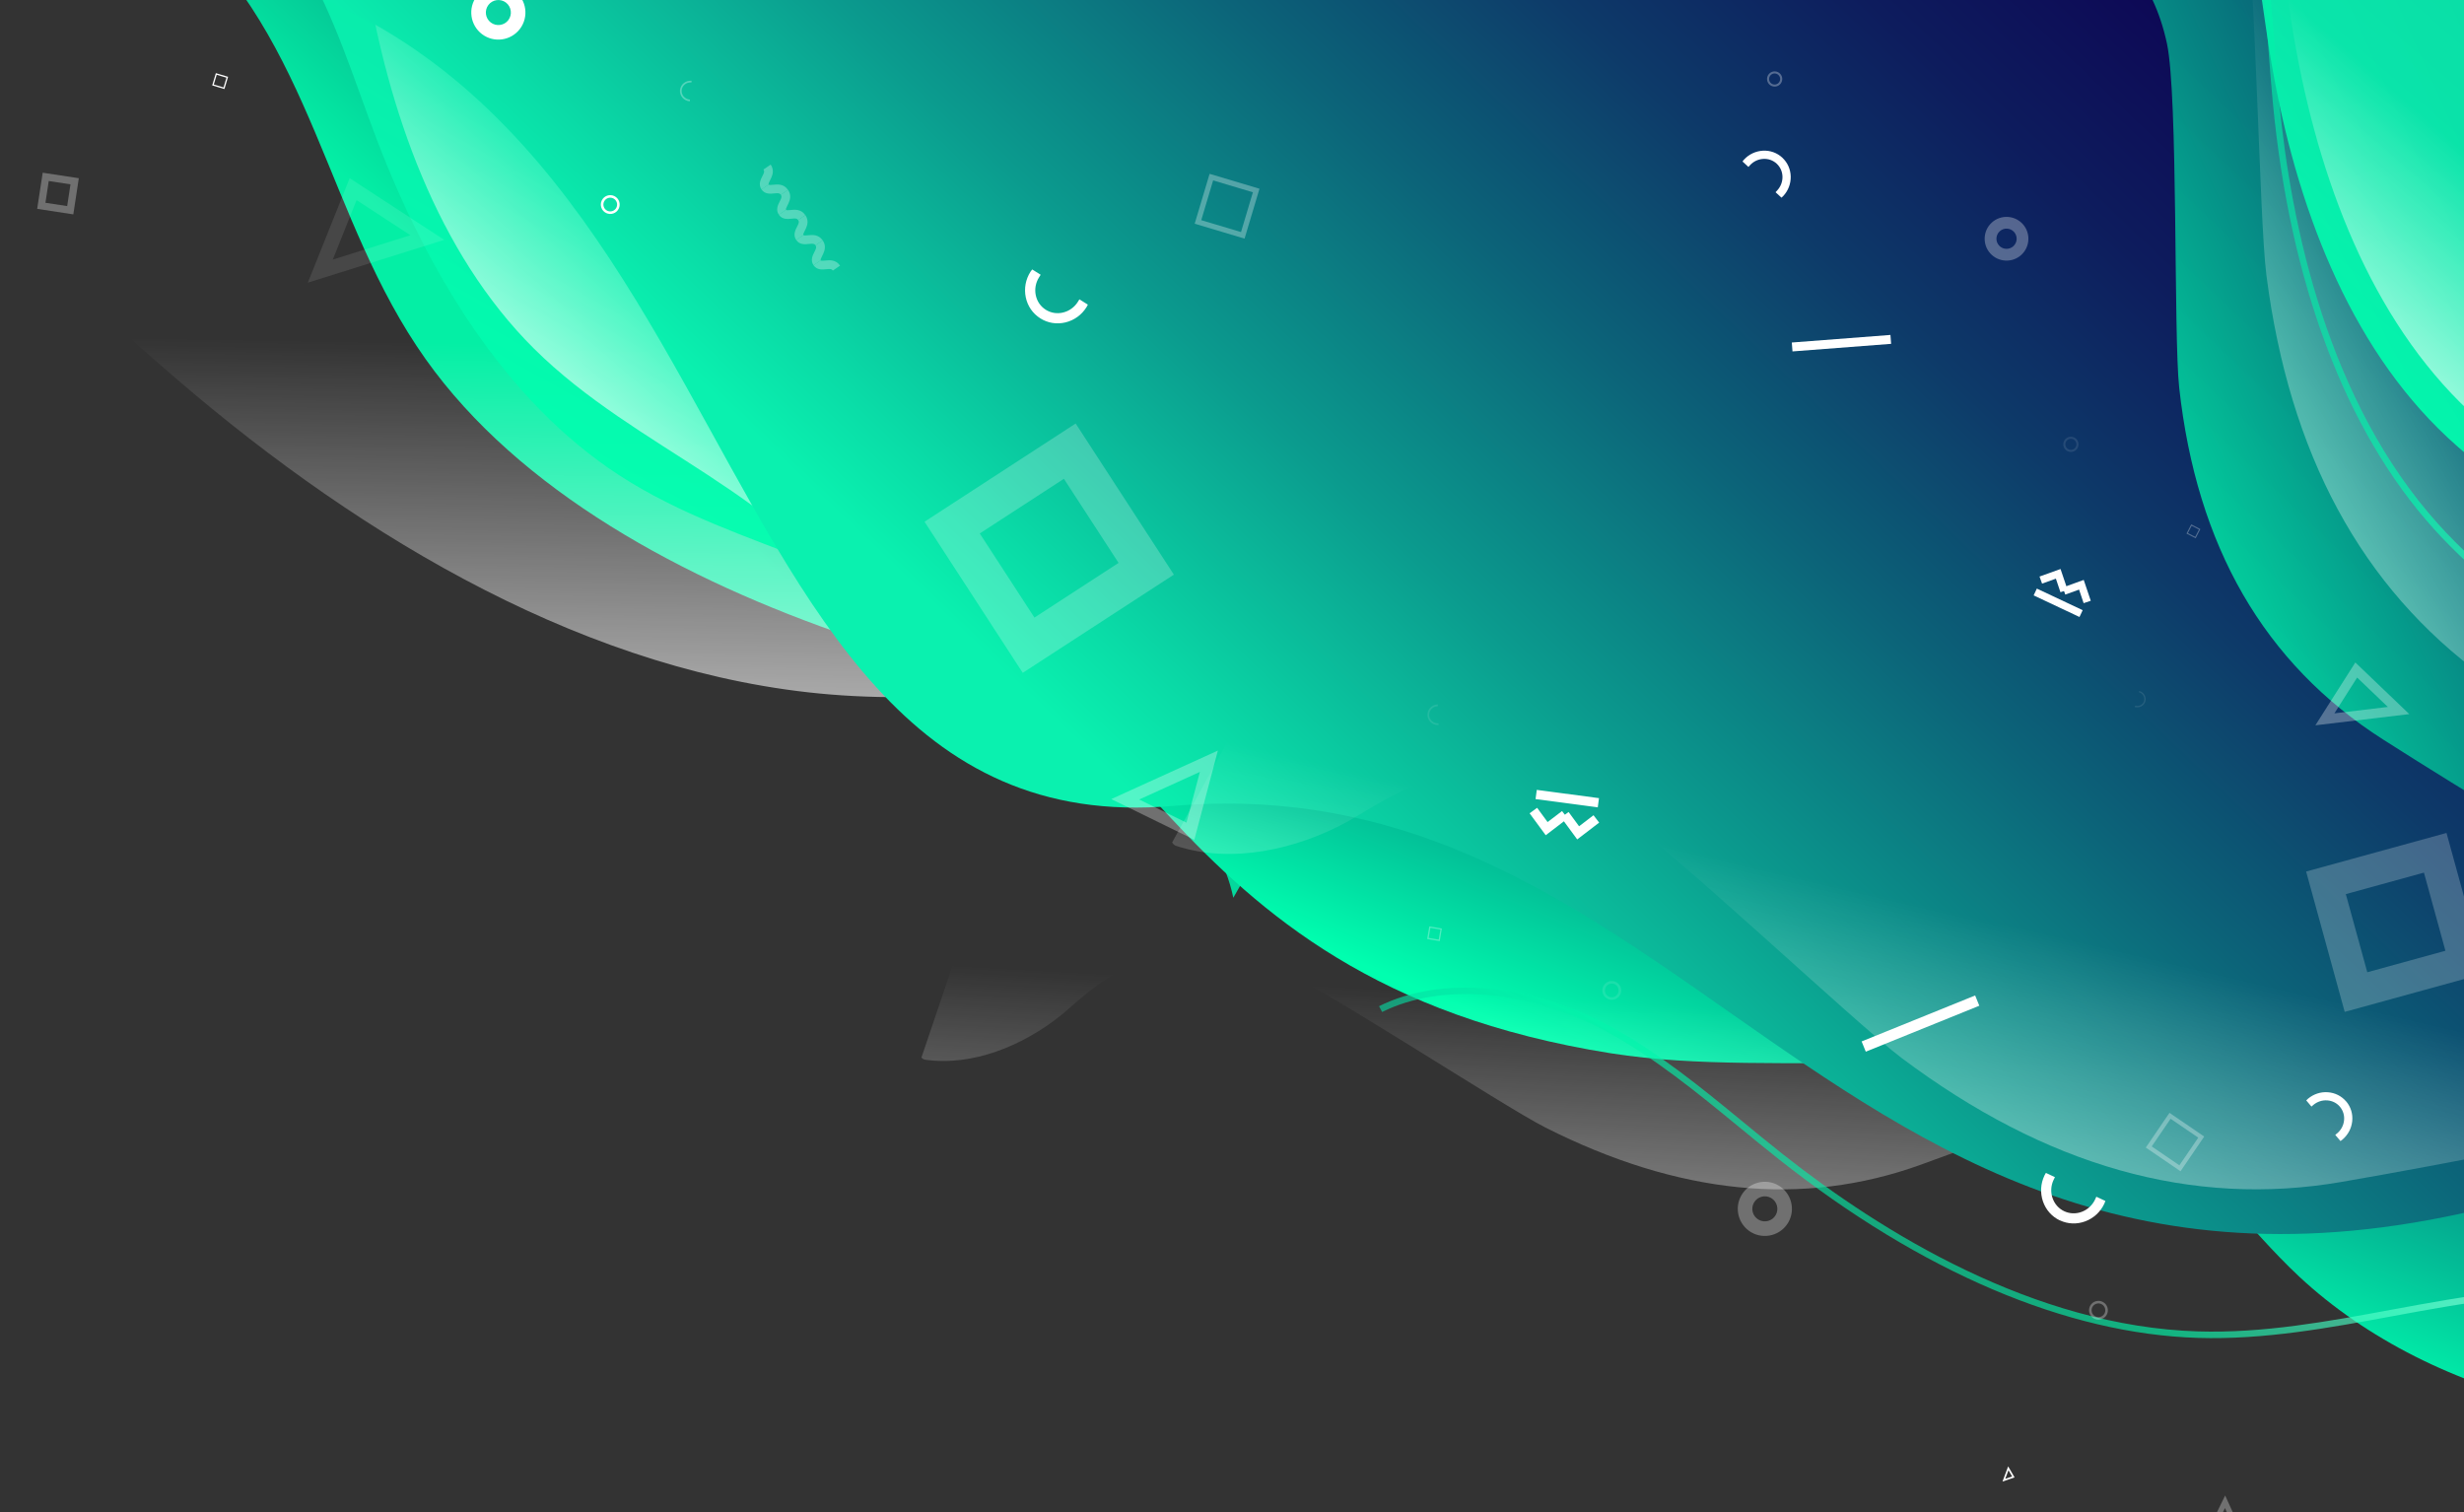 <svg xmlns="http://www.w3.org/2000/svg" xmlns:xlink="http://www.w3.org/1999/xlink" viewBox="0 0 819.4 502.81"><rect x="0" y="0" width="819.4" height="502.81" fill="#333333" stroke="none"/><defs><style>      .cls-1 {        fill: url(#Degradado_sin_nombre_1074);      }      .cls-1, .cls-2, .cls-3, .cls-4, .cls-5, .cls-6 {        mix-blend-mode: overlay;      }      .cls-1, .cls-4, .cls-5 {        opacity: .68;      }      .cls-2 {        fill: url(#Degradado_sin_nombre_1074-2);      }      .cls-2, .cls-7, .cls-3, .cls-6 {        opacity: .78;      }      .cls-7 {        fill: url(#Dégradé_sans_nom_162);      }      .cls-3 {        fill: url(#Degradado_sin_nombre_1074-5);      }      .cls-8 {        fill: url(#Dégradé_sans_nom_39);      }      .cls-8, .cls-9 {        opacity: .63;      }      .cls-10, .cls-11 {        opacity: .3;      }      .cls-12, .cls-11, .cls-13, .cls-14 {        fill: #fff;      }      .cls-15 {        fill: none;      }      .cls-16 {        fill: url(#Dégradé_sans_nom_36-2);      }      .cls-16, .cls-17, .cls-18 {        opacity: .92;      }      .cls-17 {        fill: url(#Dégradé_sans_nom_36);      }      .cls-19 {        isolation: isolate;      }      .cls-4 {        fill: url(#Degradado_sin_nombre_1074-6);      }      .cls-5 {        fill: url(#Degradado_sin_nombre_1074-4);      }      .cls-13 {        opacity: .1;      }      .cls-14 {        opacity: .22;      }      .cls-20 {        fill: url(#Dégradé_sans_nom_12);      }      .cls-21 {        fill: url(#Dégradé_sans_nom_64);      }      .cls-18 {        fill: url(#Dégradé_sans_nom_62);      }      .cls-6 {        fill: url(#Degradado_sin_nombre_1074-3);      }      .cls-9 {        fill: url(#Dégradé_sans_nom_39-2);      }      .cls-22 {        clip-path: url(#clippath);      }    </style><clipPath id="clippath"><rect class="cls-15" width="819.4" height="502.81"></rect></clipPath><linearGradient id="D&#xE9;grad&#xE9;_sans_nom_62" data-name="D&#xE9;grad&#xE9; sans nom 62" x1="-13065.49" y1="30184.86" x2="-12933.29" y2="30811.89" gradientTransform="translate(-2676.73 19502.54) rotate(27.98) scale(.5 -.61)" gradientUnits="userSpaceOnUse"><stop offset=".09" stop-color="#00ffaf"></stop><stop offset=".13" stop-color="#00f0a9"></stop><stop offset=".22" stop-color="#02cb9c"></stop><stop offset=".34" stop-color="#068e86"></stop><stop offset=".48" stop-color="#0a3c68"></stop><stop offset=".57" stop-color="#0e0354"></stop></linearGradient><linearGradient id="D&#xE9;grad&#xE9;_sans_nom_64" data-name="D&#xE9;grad&#xE9; sans nom 64" x1="-11615.71" y1="27524.65" x2="-11525.04" y2="27860.18" gradientTransform="translate(6049.7 20654.42) rotate(8.37) scale(.72 -.7)" gradientUnits="userSpaceOnUse"><stop offset="0" stop-color="#00ffaf"></stop><stop offset=".19" stop-color="#03c198"></stop><stop offset=".41" stop-color="#077e80"></stop><stop offset=".6" stop-color="#0a496d"></stop><stop offset=".78" stop-color="#0c225f"></stop><stop offset=".91" stop-color="#0d0b57"></stop><stop offset="1" stop-color="#0e0354"></stop></linearGradient><linearGradient id="Degradado_sin_nombre_1074" data-name="Degradado sin nombre 1074" x1="-3412.47" y1="15205.77" x2="-3365.1" y2="15371.55" gradientTransform="translate(-5206.13 9748.56) rotate(-161.3) scale(.72 .7)" gradientUnits="userSpaceOnUse"><stop offset="0" stop-color="#fff"></stop><stop offset="1" stop-color="#fff" stop-opacity="0"></stop></linearGradient><linearGradient id="Degradado_sin_nombre_1074-2" data-name="Degradado sin nombre 1074" x1="-5019.91" y1="13871.48" x2="-4896.08" y2="14053.93" gradientTransform="translate(-8258.1 6239.28) rotate(-145.59) scale(.72 .7)" xlink:href="#Degradado_sin_nombre_1074"></linearGradient><linearGradient id="D&#xE9;grad&#xE9;_sans_nom_39" data-name="D&#xE9;grad&#xE9; sans nom 39" x1="-1751.82" y1="12684.87" x2="-1751.82" y2="12882.2" gradientTransform="translate(-5162.06 7296.94) rotate(-148.08) scale(.72 .7) skewX(-.22)" gradientUnits="userSpaceOnUse"><stop offset="0" stop-color="#06d59f"></stop><stop offset=".35" stop-color="#00ffaf"></stop><stop offset="1" stop-color="#bfffea"></stop></linearGradient><linearGradient id="D&#xE9;grad&#xE9;_sans_nom_36" data-name="D&#xE9;grad&#xE9; sans nom 36" x1="-1381.99" y1="12991.01" x2="-1162.81" y2="13313.94" gradientTransform="translate(-8374.15 3413.22) rotate(-117.2) scale(.72 .7)" gradientUnits="userSpaceOnUse"><stop offset="0" stop-color="#00ffaf"></stop><stop offset=".29" stop-color="#0af1af"></stop><stop offset=".56" stop-color="#09eaab"></stop><stop offset=".97" stop-color="#06d6a0"></stop><stop offset="1" stop-color="#06d59f"></stop></linearGradient><linearGradient id="Degradado_sin_nombre_1074-3" data-name="Degradado sin nombre 1074" x1="-1074.86" y1="13269.23" x2="-1004.49" y2="13372.9" gradientTransform="translate(-9024.16 1837.39) rotate(-105.43) scale(.72 .7)" xlink:href="#Degradado_sin_nombre_1074"></linearGradient><linearGradient id="D&#xE9;grad&#xE9;_sans_nom_12" data-name="D&#xE9;grad&#xE9; sans nom 12" x1="-899.71" y1="524.92" x2="-256.72" y2="523.7" gradientTransform="translate(-263.86 178.78) rotate(133.48) scale(1 -1)" gradientUnits="userSpaceOnUse"><stop offset=".08" stop-color="#0e0354"></stop><stop offset=".15" stop-color="#0d0956"></stop><stop offset=".25" stop-color="#0d1c5d"></stop><stop offset=".36" stop-color="#0d3a69"></stop><stop offset=".48" stop-color="#0c6479"></stop><stop offset=".62" stop-color="#0b9b8e"></stop><stop offset=".76" stop-color="#0adca7"></stop><stop offset=".81" stop-color="#0af1af"></stop></linearGradient><linearGradient id="D&#xE9;grad&#xE9;_sans_nom_162" data-name="D&#xE9;grad&#xE9; sans nom 162" x1="-1399.97" y1="13979.92" x2="-1329.86" y2="14425.56" gradientTransform="translate(-9024.16 1837.39) rotate(-105.43) scale(.72 .7)" gradientUnits="userSpaceOnUse"><stop offset=".18" stop-color="#00ffaf"></stop><stop offset=".22" stop-color="#00f0a9"></stop><stop offset=".39" stop-color="#04a990"></stop><stop offset=".55" stop-color="#086d7a"></stop><stop offset=".69" stop-color="#0a3f69"></stop><stop offset=".82" stop-color="#0c1e5d"></stop><stop offset=".93" stop-color="#0d0a56"></stop><stop offset="1" stop-color="#0e0354"></stop></linearGradient><linearGradient id="Degradado_sin_nombre_1074-4" data-name="Degradado sin nombre 1074" x1="-1355.25" y1="14009.16" x2="-1297.85" y2="14210.03" gradientTransform="translate(-9024.16 1837.39) rotate(-105.43) scale(.72 .7)" xlink:href="#Degradado_sin_nombre_1074"></linearGradient><linearGradient id="D&#xE9;grad&#xE9;_sans_nom_36-2" data-name="D&#xE9;grad&#xE9; sans nom 36" x1="-1322.92" y1="14151.29" x2="-1103.74" y2="14474.23" gradientTransform="translate(-9024.16 1837.39) rotate(-105.43) scale(.72 .7)" xlink:href="#D&#xE9;grad&#xE9;_sans_nom_36"></linearGradient><linearGradient id="Degradado_sin_nombre_1074-5" data-name="Degradado sin nombre 1074" x1="-1335.49" y1="14144.67" x2="-1265.13" y2="14248.34" gradientTransform="translate(-9024.16 1837.39) rotate(-105.43) scale(.72 .7)" xlink:href="#Degradado_sin_nombre_1074"></linearGradient><linearGradient id="D&#xE9;grad&#xE9;_sans_nom_39-2" data-name="D&#xE9;grad&#xE9; sans nom 39" x1="-749.3" y1="14397.06" x2="-749.3" y2="14594.39" gradientTransform="translate(-9243.19 1595.98) rotate(-101.8) scale(.72 .7) skewX(-.22)" xlink:href="#D&#xE9;grad&#xE9;_sans_nom_39"></linearGradient><linearGradient id="Degradado_sin_nombre_1074-6" data-name="Degradado sin nombre 1074" x1="-2083.71" y1="12606.27" x2="-2026.31" y2="12807.14" gradientTransform="translate(-4920.15 7465.63) rotate(-151.24) scale(.72 .7)" xlink:href="#Degradado_sin_nombre_1074"></linearGradient></defs><g class="cls-19"><g id="Calque_2" data-name="Calque 2"><g id="Calque_1-2" data-name="Calque 1"><g class="cls-22"><g><path class="cls-18" d="M410.14,298.54c-4.86-23.41-26.23-45.12-50.37-58.01-23.89-12.76-50.86-19.85-76.83-28.69-55.74-18.99-110.29-48.61-141.4-92.42C108.39,72.71,104.14,13.53,59.16-26.02c-3.41-2.99-7.56-6-10.8-9.35-1.46-1.51-2.73-3.09-3.67-4.77,2.22-.54,1.86.09,3.75.35,9.62,1.31,23.7,10.93,32.36,14.93l406.85,187.7-77.52,135.7Z"></path><path class="cls-21" d="M849.69,467.46c-32.89-7.1-63.05-22.43-84.95-42.82-17.83-16.61-30.7-36.6-52.47-50.18-50.99-31.81-118.59-15-176.63-24.22-155.14-24.65-154.87-134.91-247.29-154.69-56.58-12.11,626.97,60.86,626.97,60.86,0,0,2.34,14.15,5.8,35.07l-30.3,180.89c-13.81-.35-27.73-2.02-41.12-4.91Z"></path><path class="cls-1" d="M357.23,201.57l-50.8,150.07c.31.39.71.66,1.23.74,15.71,2.25,32.55-4.62,45.22-14.82,8.84-7.11,30.98-32.02,69.48-16.74,15.56,6.17,77.04,46.78,91.55,54.11,44.02,22.23,85.51,26.57,124.82,12.38,29.6-10.69,58.14-22.11,87.53-32.81,15.37-5.6,32.27-9.95,49.59-11.22l-418.63-141.71Z"></path><path class="cls-2" d="M-126.04,30.9c31.3-4.11,67,5.96,95.44,23.01C2.32,73.65,29.72,101.09,58.79,126.08c62.42,53.65,138.23,98.37,217.38,104.86,84.37,6.92,166.16-29.76,248.86-3.56,6.26,1.98,13.03,4.86,19.67,6.4,2.98.69,5.93,1.1,8.8,1.04-.75-3.05-1.35-2.18-2.96-4.27-8.15-10.64-30.35-20.79-41.45-28.4L-3.02-148.67-126.04,30.9Z"></path></g><path class="cls-8" d="M869.65,429.2l-.19,2.14c-24.68-2.74-49.64,1.87-73.77,6.32-21.05,3.89-42.82,7.91-64.78,7.23-43.7-1.34-91.88-21.88-139.34-59.38-4.48-3.54-8.97-7.23-13.32-10.8-13.85-11.37-28.16-23.12-44.13-31.75-.05-.03-.11-.06-.16-.09-25.47-13.71-54.63-16.2-74.33-6.35l-1.03-1.93c20.32-10.16,50.28-7.65,76.38,6.4.06.03.11.06.17.09,16.15,8.73,30.56,20.55,44.49,31.99,4.34,3.56,8.82,7.24,13.28,10.77,32.83,25.94,83.42,57.21,138.01,58.89,21.71.67,43.37-3.33,64.31-7.2,24.29-4.49,49.41-9.12,74.42-6.35Z"></path><path class="cls-17" d="M50.13-53.21c20.12,3.98,38.9,20.83,50.14,39.79,11.13,18.76,17.41,39.88,25.19,60.23,16.71,43.68,42.52,86.52,80.34,111.15,40.31,26.25,91.11,30.01,125.37,65.46,2.59,2.68,5.2,5.95,8.1,8.51,1.3,1.15,2.67,2.15,4.12,2.9.45-1.73-.09-1.45-.32-2.93-1.2-7.52-9.55-18.59-13.05-25.4L165.96-112.73,50.13-53.21Z"></path><path class="cls-6" d="M76.15-118.38c15.1,9.68,26.92,27.14,33.02,44.97,7.07,20.64,8.91,42.59,12.38,64.1,7.45,46.17,23.99,93.37,55.99,125.2,34.11,33.92,83.08,47.96,109.39,89.64,1.99,3.16,3.88,6.89,6.2,9.98,1.04,1.39,2.17,2.65,3.44,3.68.79-1.6.21-1.44.28-2.94.36-7.61-5.56-20.15-7.6-27.52l-93.88-340.02-119.23,32.92Z"></path><path class="cls-20" d="M12.56-15.68c246.43-11.17,201.48,298.83,377.32,283.69,191.45-16.49,232.31,232.3,512.94,106.87l-40.32-470.63-94.02,10.19L12.56-15.68Z"></path><g><path class="cls-7" d="M621.82-73.98c-.85,1.82-8.72,5.19-7.16,8.21,7.84,15.16,25.67,25.52,44.18,30.11,12.92,3.2,52.46,6.71,61.77,50.1,3.76,17.53,2.17,97.14,4.08,114.49,5.8,52.64,28.14,91.68,67.87,117.02,29.92,19.08,59.91,36.77,89.7,55.65,29.64,18.79,58.28,45.26,68.17,80.82l22.16-6.12-139.71-506.01c-12,3.11-24.01,6.21-36.01,9.32-25.85,6.69-51.7,13.38-77.55,20.07-24.51,6.34-49.02,12.68-73.53,19.03-7.01,1.81-14.01,3.63-21.02,5.44-1.67.43-2.57,1.08-2.95,1.89Z"></path><path class="cls-5" d="M821-183.51l-185.04,51.09c-.18.58-.18,1.16.1,1.74,8.43,17.28,26.77,29.5,45.61,35.28,13.15,4.03,53.18,9.3,64.04,58.3,4.39,19.8,5.46,109.08,7.98,128.61,7.63,59.27,31.49,103.83,72.45,133.6,30.84,22.42,61.71,43.28,92.42,65.47,16.06,11.61,31.92,25.6,44.97,42.11l-142.52-516.2Z"></path><path class="cls-16" d="M701.39-96.07c18.89,7.99,33.84,28.32,40.98,49.17,7.07,20.64,8.91,42.59,12.38,64.1,7.45,46.17,23.99,93.37,55.99,125.2,34.11,33.92,83.08,47.96,109.39,89.64,1.99,3.16,3.88,6.89,6.2,9.98,1.04,1.39,2.17,2.65,3.44,3.68.79-1.6.21-1.44.28-2.94.36-7.61-5.56-20.15-7.6-27.52l-95.52-345.97-125.54,34.66Z"></path><path class="cls-3" d="M716.84-100.33c15.1,9.68,26.92,27.14,33.02,44.97,7.07,20.64,8.91,42.59,12.38,64.1,7.45,46.17,23.99,93.37,55.99,125.2,34.11,33.92,83.08,47.96,109.39,89.64,1.99,3.16,3.88,6.89,6.2,9.98,1.04,1.39,2.17,2.65,3.44,3.68.79-1.6.21-1.44.28-2.94.36-7.61-5.56-20.15-7.6-27.52l-93.88-340.02-119.23,32.92Z"></path><path class="cls-9" d="M916.44,265.12l-1.68,1.34c-15.08-19.73-35.66-34.58-55.56-48.95-17.36-12.53-35.31-25.48-50-41.82-29.23-32.51-47.69-81.53-53.39-141.75-.54-5.68-.98-11.48-1.4-17.09-1.35-17.86-2.75-36.34-7.55-53.83-.02-.06-.03-.12-.05-.18-7.7-27.88-26.05-50.68-46.78-58.11l.68-2.08c21.39,7.66,40.28,31.06,48.16,59.62.02.06.03.12.05.18,4.86,17.71,6.26,36.29,7.63,54.26.42,5.59.86,11.38,1.4,17.04,3.94,41.65,16.3,99.83,52.82,140.45,14.53,16.16,32.38,29.04,49.65,41.5,20.03,14.46,40.74,29.4,56.02,49.4Z"></path></g><path class="cls-4" d="M482.17,111.85l-92.37,168.28c.29.53.7.94,1.31,1.14,18.26,6,39.81,1.37,57.09-8.11,12.05-6.61,43.74-31.64,86.44-5.27,17.26,10.66,82.01,72.12,97.77,83.94,47.82,35.85,96.39,49.8,146.3,41.19,37.58-6.48,74.05-14.08,111.37-20.62,19.52-3.42,40.61-5.03,61.54-2.89L482.17,111.85Z"></path><g><g><path class="cls-14" d="M813.58,276.98l-46.68,12.83,12.83,46.67,46.68-12.84-12.83-46.67ZM780.1,297.32l25.98-7.15,7.14,25.98-25.98,7.15-7.14-25.98Z"></path><path class="cls-11" d="M713.58,381.6l7.88-11.55,11.55,7.88-7.88,11.55-11.55-7.88ZM721.83,372.02l-6.28,9.2,9.2,6.28,6.28-9.2-9.2-6.28Z"></path><path class="cls-12" d="M780.23,366.29c-1.53-1.82-3.71-2.92-6.12-3.09-2.39-.17-4.73.6-6.58,2.15-.05.04-.09.08-.14.13l-.45.44,1.73,2.04.52-.44s.06-.05.1-.09c1.31-1.1,2.96-1.64,4.64-1.52,1.67.12,3.17.87,4.22,2.13,1.05,1.26,1.54,2.87,1.36,4.53-.17,1.67-.99,3.2-2.29,4.3-.04.03-.07.05-.11.08l-.52.44,1.73,2.04.51-.37s.1-.07.13-.1c1.86-1.57,3.02-3.75,3.27-6.14.24-2.4-.46-4.73-1.99-6.55Z"></path></g><g><path class="cls-11" d="M801.2,237.46l-31.23,3.73,13.29-20.9,17.95,17.17ZM776.3,237.21l17.78-2.13-10.22-9.77-7.56,11.9Z"></path><path class="cls-11" d="M661.89,84.29c-2.7-2.97-2.48-7.58.48-10.28s7.58-2.48,10.28.48c2.7,2.97,2.48,7.58-.48,10.28s-7.58,2.48-10.28-.48ZM669.76,77.12c-1.25-1.37-3.38-1.47-4.75-.22-1.37,1.25-1.47,3.38-.22,4.75s3.38,1.47,4.75.22,1.47-3.38.22-4.75Z"></path><path class="cls-11" d="M727.11,177.42l1.57-3.05,3.05,1.57-1.57,3.05-3.05-1.57ZM728.83,174.84l-1.25,2.43,2.43,1.25,1.25-2.43-2.43-1.25Z"></path><g><g><polygon class="cls-12" points="685.2 196.93 683.68 192.42 679.09 194.07 678.24 191.72 685.23 189.21 687.57 196.13 685.2 196.93"></polygon><polygon class="cls-12" points="692.91 200.57 691.39 196.06 686.81 197.71 685.96 195.36 692.94 192.84 695.28 199.77 692.91 200.57"></polygon></g><rect class="cls-12" x="683.18" y="192.01" width="2.5" height="16.85" transform="translate(211.48 734.23) rotate(-64.78)"></rect></g><path class="cls-11" d="M588.28,27.97c-.94-1.03-.86-2.64.17-3.58s2.64-.86,3.58.17.86,2.64-.17,3.58-2.64.86-3.58-.17ZM591.51,25.03c-.68-.75-1.85-.81-2.6-.12s-.81,1.85-.12,2.6,1.85.81,2.6.12.81-1.85.12-2.6Z"></path><path class="cls-13" d="M686.8,149.46c-.94-1.03-.86-2.64.17-3.58s2.64-.86,3.58.17c.94,1.03.86,2.64-.17,3.58s-2.64.86-3.58-.17ZM690.04,146.51c-.68-.75-1.85-.81-2.6-.12s-.81,1.85-.12,2.6,1.85.81,2.6.12.81-1.85.12-2.6Z"></path><path class="cls-13" d="M709.92,235.09l.12-.44s.02,0,.04.01c1.27.35,2.58-.35,2.92-1.58.17-.59.08-1.22-.23-1.76-.32-.54-.83-.94-1.45-1.11-.01,0-.03,0-.04,0l.12-.44s.03,0,.04.01c.73.2,1.34.67,1.72,1.32.38.65.48,1.4.28,2.11-.41,1.47-1.97,2.32-3.49,1.9-.01,0-.02,0-.04-.01Z"></path><path class="cls-12" d="M592.71,52.43c-1.75-1.62-4.04-2.45-6.45-2.32-2.4.13-4.63,1.17-6.27,2.94-.04.04-.08.09-.13.15l-.39.5,1.97,1.81.46-.5s.05-.06.08-.1c1.17-1.25,2.74-1.99,4.42-2.07,1.67-.09,3.25.48,4.45,1.6,1.2,1.12,1.88,2.66,1.91,4.33.03,1.68-.59,3.29-1.75,4.55-.03.03-.06.06-.09.1l-.46.5,1.97,1.81.46-.43s.09-.08.12-.11c1.66-1.78,2.54-4.09,2.49-6.49-.05-2.41-1.04-4.63-2.78-6.25Z"></path><rect class="cls-12" x="595.93" y="112.61" width="32.9" height="2.97" transform="translate(-6.94 47.23) rotate(-4.39)"></rect></g></g><g><g><path class="cls-13" d="M147.72,79.76l-45.36,14.24,13.92-34.75,31.44,20.51ZM110.66,86.32l25.82-8.1-17.9-11.67-7.92,19.78Z"></path><path class="cls-12" d="M171.16-3.02c3.96,3,4.75,8.66,1.75,12.62s-8.66,4.75-12.62,1.75c-3.96-3-4.75-8.66-1.75-12.62s8.66-4.75,12.62-1.75ZM163.22,7.49c1.83,1.38,4.45,1.02,5.83-.81s1.02-4.45-.81-5.83c-1.83-1.38-4.45-1.02-5.83.81-1.38,1.83-1.02,4.45.81,5.83Z"></path><path class="cls-14" d="M340.11,223.74l50.26-32.66-32.66-50.25-50.26,32.66,32.66,50.25ZM371.98,187.18l-27.98,18.18-18.18-27.97,27.98-18.18,18.18,27.97Z"></path><path class="cls-11" d="M418.84,62.76l-4.96,16.59-16.59-4.96,4.96-16.59,16.59,4.96ZM412.7,77.16l3.95-13.22-13.22-3.95-3.95,13.22,13.22,3.95Z"></path><path class="cls-12" d="M75.85,25.54l-1.22,4.07-4.07-1.22,1.22-4.07,4.07,1.22ZM74.34,29.07l.97-3.24-3.24-.97-.97,3.24,3.24.97Z"></path><path class="cls-11" d="M26.21,59.27l-1.83,12.02-12.02-1.84,1.84-12.02,12.02,1.83ZM22.34,68.53l1.1-7.23-7.23-1.1-1.1,7.23,7.23,1.1Z"></path><g class="cls-10"><g><path class="cls-12" d="M268.43,72.83c.41,1.54-.3,2.92-.8,3.9-.44.85-.6,1.23-.46,1.43l-2.39,1.64c-1.13-1.65-.29-3.3.27-4.39.65-1.26.77-1.68.38-2.24l2.39-1.64c.3.44.5.88.61,1.3Z"></path><path class="cls-12" d="M274.2,81.23c.4,1.54-.3,2.92-.8,3.9-.44.85-.6,1.24-.46,1.43l-2.39,1.64c-1.13-1.65-.29-3.3.27-4.39.65-1.26.77-1.68.38-2.24l2.39-1.64c.3.44.5.88.61,1.3Z"></path><path class="cls-12" d="M273.59,79.93l-2.39,1.64c-.38-.56-.82-.6-2.23-.45-1.22.13-3.06.33-4.2-1.32l2.39-1.64c.13.19.55.18,1.5.08,1.4-.15,3.51-.38,4.92,1.69Z"></path><path class="cls-12" d="M279.36,88.33l-2.39,1.64c-.38-.56-.82-.6-2.23-.45-1.22.13-3.06.33-4.2-1.32l2.39-1.64c.13.19.55.18,1.5.08,1.4-.15,3.51-.38,4.92,1.69Z"></path></g><g><path class="cls-12" d="M256.89,56.03c.41,1.54-.3,2.92-.8,3.9-.44.85-.6,1.24-.46,1.43l-2.39,1.64c-1.13-1.65-.29-3.3.27-4.39.65-1.26.77-1.68.38-2.24l2.39-1.64c.31.44.5.88.61,1.3Z"></path><path class="cls-12" d="M262.66,64.43c.41,1.54-.3,2.92-.8,3.9-.44.85-.6,1.24-.46,1.43l-2.39,1.64c-1.13-1.65-.29-3.3.27-4.39.65-1.26.77-1.68.38-2.24l2.39-1.64c.3.44.5.88.61,1.3Z"></path><path class="cls-12" d="M262.05,63.13l-2.39,1.64c-.38-.56-.82-.6-2.23-.45-1.22.13-3.06.33-4.2-1.32l2.39-1.64c.13.19.55.18,1.5.08,1.4-.15,3.51-.38,4.92,1.69Z"></path><path class="cls-12" d="M267.82,71.53l-2.39,1.64c-.38-.56-.82-.6-2.23-.45-1.22.13-3.06.33-4.2-1.32l2.38-1.64c.13.19.55.18,1.5.08,1.4-.15,3.51-.38,4.92,1.69Z"></path></g></g><path class="cls-12" d="M204.83,65.52c1.38,1.04,1.65,3.01.61,4.39s-3.01,1.65-4.39.61-1.65-3.01-.61-4.39c1.04-1.38,3.01-1.65,4.39-.61ZM201.56,69.84c1,.76,2.44.56,3.2-.44s.56-2.44-.44-3.2-2.44-.56-3.2.44-.56,2.44.44,3.2Z"></path><path class="cls-11" d="M229.99,26.86l-.05.57s-.03,0-.05,0c-1.63-.14-3.06,1.02-3.2,2.59-.07.76.18,1.5.69,2.08.51.59,1.23.95,2.01,1.02.02,0,.03,0,.05,0l-.05.57s-.04,0-.05,0c-.93-.08-1.78-.51-2.39-1.21-.61-.7-.9-1.59-.82-2.51.16-1.88,1.87-3.28,3.81-3.11.01,0,.03,0,.05,0Z"></path><path class="cls-12" d="M345.94,105.85c2.49,1.58,5.47,2.06,8.38,1.36,2.89-.7,5.36-2.48,6.96-5.01.04-.06.08-.13.12-.21l.37-.69-2.81-1.76-.45.71s-.05.08-.08.14c-1.14,1.79-2.88,3.04-4.9,3.53-2.01.49-4.06.16-5.78-.93-1.72-1.09-2.89-2.8-3.31-4.84-.42-2.04-.03-4.14,1.09-5.93.03-.05.06-.09.09-.14l.45-.72-2.81-1.76-.47.62c-.04.06-.09.12-.12.17-1.61,2.55-2.16,5.55-1.55,8.47.61,2.93,2.32,5.4,4.81,6.98Z"></path></g><g><path class="cls-11" d="M739.97,497.29l7.26,15.95-13.34-3.52,6.08-12.43ZM744.04,510.55l-4.13-9.08-3.46,7.07,7.59,2Z"></path><path class="cls-12" d="M665.92,492.66l1.89-5.05,2.14,3.67-4.03,1.38ZM667.92,488.89l-1.08,2.87,2.29-.79-1.22-2.09Z"></path><path class="cls-11" d="M369.55,265.72l35.45-16.13-7.83,29.65-27.62-13.52ZM399.02,256.68l-20.18,9.18,15.72,7.7,4.46-16.87Z"></path><path class="cls-11" d="M591.41,394.18c4.3,2.49,5.77,8.01,3.29,12.31-2.49,4.3-8.01,5.77-12.31,3.29-4.3-2.49-5.77-8.01-3.29-12.31s8.01-5.77,12.31-3.29ZM584.81,405.58c1.99,1.15,4.54.47,5.69-1.52,1.15-1.99.47-4.54-1.52-5.69-1.99-1.15-4.54-.47-5.69,1.52s-.47,4.54,1.52,5.69Z"></path><path class="cls-11" d="M479.5,308.76l-.71,4.19-4.19-.71.71-4.19,4.19.71ZM478.44,312.45l.57-3.34-3.33-.57-.57,3.34,3.33.57Z"></path><g><g><polygon class="cls-12" points="521.63 270.01 525.12 274.76 529.92 271.09 531.8 273.54 524.5 279.13 519.14 271.84 521.63 270.01"></polygon><polygon class="cls-12" points="511.17 268.62 514.65 273.36 519.45 269.7 521.33 272.15 514.03 277.74 508.67 270.45 511.17 268.62"></polygon></g><rect class="cls-12" x="519.68" y="255.15" width="3.09" height="20.87" transform="translate(189.26 747.26) rotate(-82.43)"></rect></g><path class="cls-11" d="M699.41,432.99c1.5.87,2.01,2.79,1.14,4.28s-2.79,2.01-4.28,1.14-2.01-2.79-1.14-4.28,2.79-2.01,4.28-1.14ZM696.69,437.68c1.09.63,2.49.26,3.12-.83s.26-2.49-.83-3.12-2.49-.26-3.12.83-.26,2.49.83,3.12Z"></path><path class="cls-13" d="M537.56,326.63c1.5.87,2.01,2.79,1.14,4.28s-2.79,2.01-4.28,1.14c-1.5-.87-2.01-2.79-1.14-4.28s2.79-2.01,4.28-1.14ZM534.85,331.32c1.09.63,2.49.26,3.12-.83s.26-2.49-.83-3.12-2.49-.26-3.12.83-.26,2.49.83,3.12Z"></path><path class="cls-13" d="M478.14,234.26l.02.57s-.03,0-.05,0c-1.63.06-2.91,1.39-2.86,2.96.03.76.36,1.47.94,1.98.58.52,1.33.79,2.12.76.02,0,.03,0,.05,0l.02.57s-.04,0-.05,0c-.94.03-1.83-.29-2.52-.91-.69-.62-1.09-1.47-1.12-2.39-.07-1.89,1.46-3.48,3.4-3.55.01,0,.03,0,.05,0Z"></path><path class="cls-12" d="M685,405.8c2.67,1.26,5.68,1.37,8.48.32,2.78-1.05,5.02-3.12,6.29-5.82.03-.07.06-.14.09-.22l.28-.73-3-1.4-.36.76s-.04.09-.06.15c-.91,1.91-2.48,3.37-4.43,4.11-1.94.73-4.01.65-5.85-.21-1.84-.87-3.21-2.43-3.88-4.4-.67-1.97-.54-4.11.36-6.02.03-.05.05-.1.08-.15l.36-.76-3-1.4-.39.68c-.04.06-.07.13-.09.18-1.29,2.72-1.46,5.78-.5,8.6.97,2.83,2.97,5.08,5.62,6.33Z"></path><rect class="cls-12" x="618.28" y="338.58" width="40.73" height="3.68" transform="translate(-81.07 264.48) rotate(-22.04)"></rect></g></g></g></g></g></g></svg>